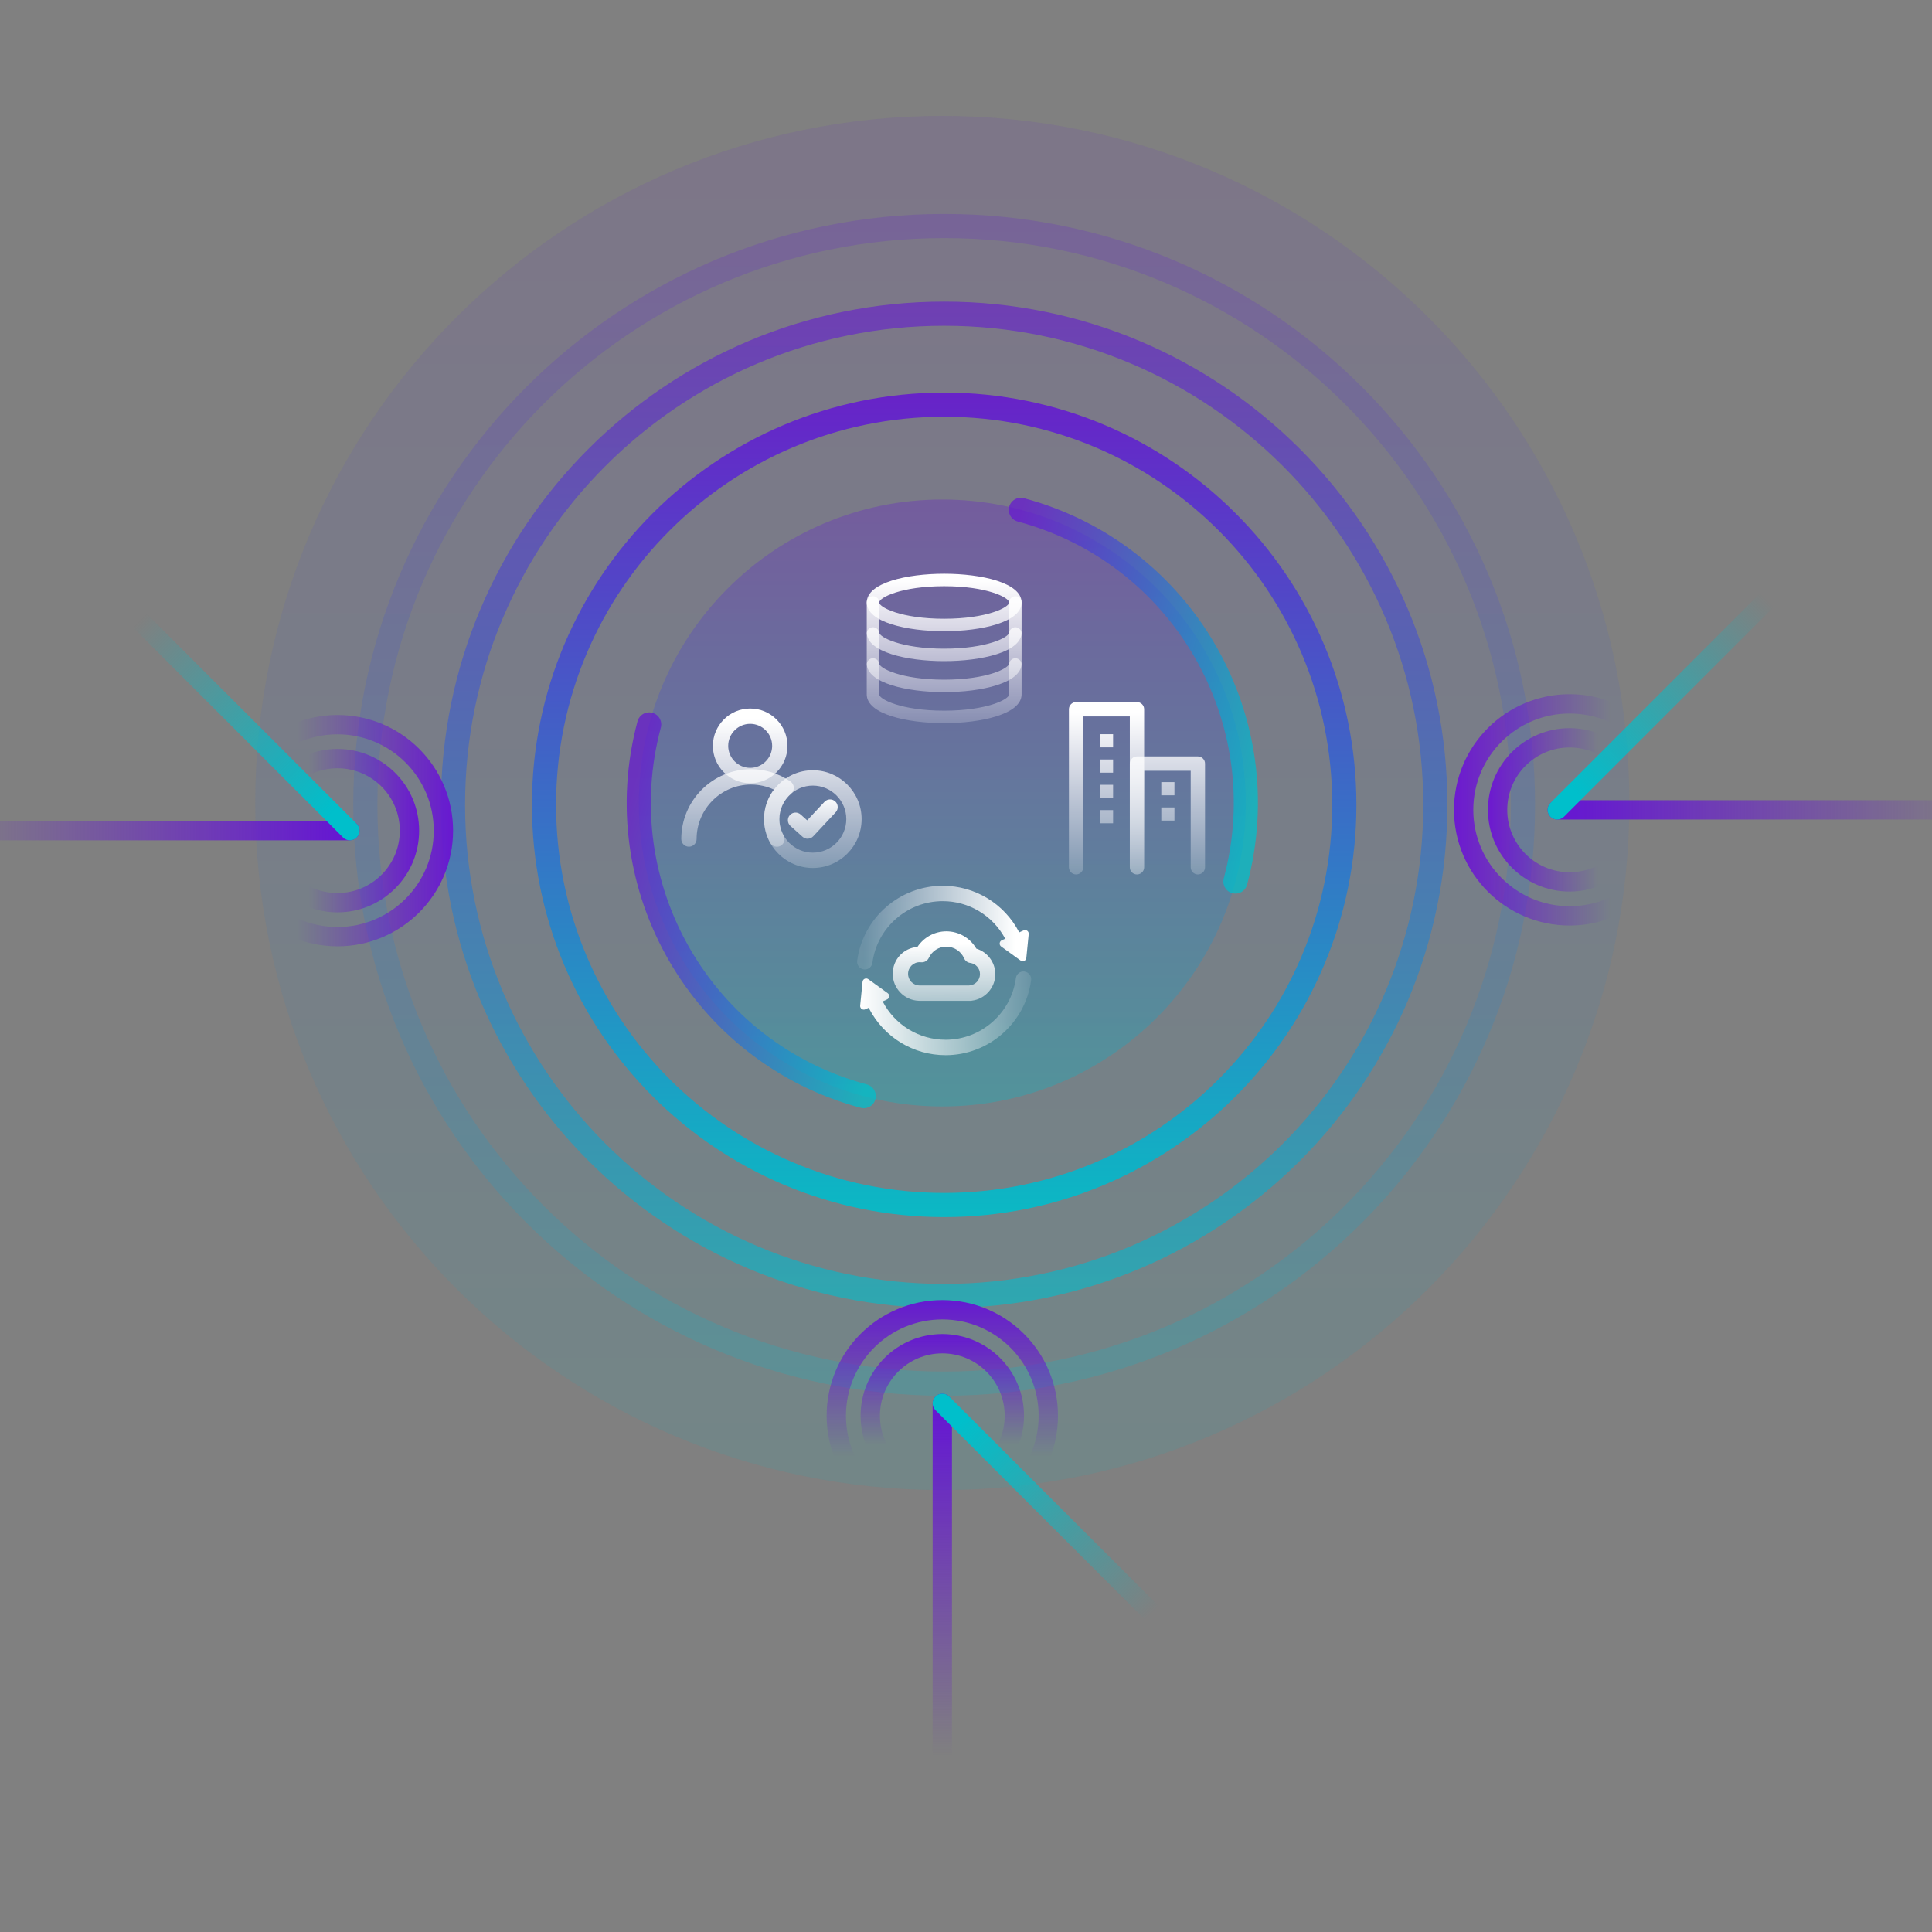 <svg width="400" height="400" viewBox="0 0 400 400" fill="none" xmlns="http://www.w3.org/2000/svg">
<rect x="0" y="0" width="400" height="400" fill="#808080" stroke="none"/>
<g clip-path="url(#clip0_1928_15559)">
<g clip-path="url(#clip1_1928_15559)">
<path opacity="0.1" d="M195.094 308.498C273.656 308.498 337.343 244.811 337.343 166.249C337.343 87.687 273.656 24 195.094 24C116.532 24 52.845 87.687 52.845 166.249C52.845 244.811 116.532 308.498 195.094 308.498Z" fill="url(#paint0_linear_1928_15559)"/>
<path opacity="0.3" d="M195.094 229.079C229.794 229.079 257.924 200.949 257.924 166.249C257.924 131.549 229.794 103.419 195.094 103.419C160.394 103.419 132.264 131.549 132.264 166.249C132.264 200.949 160.394 229.079 195.094 229.079Z" fill="url(#paint1_linear_1928_15559)"/>
<path opacity="0.75" d="M211.356 105.56C244.874 114.541 264.765 148.993 255.784 182.511" stroke="url(#paint2_linear_1928_15559)" stroke-width="5" stroke-linecap="round"/>
<path opacity="0.75" d="M178.833 226.939C145.315 217.958 125.424 183.506 134.405 149.988" stroke="url(#paint3_linear_1928_15559)" stroke-width="5" stroke-linecap="round"/>
<path opacity="0.6" d="M297.166 166.634C297.166 222.794 251.639 268.322 195.478 268.322C139.317 268.322 93.79 222.794 93.79 166.634C93.79 110.473 139.317 64.946 195.478 64.946C251.639 64.946 297.166 110.473 297.166 166.634Z" stroke="url(#paint4_linear_1928_15559)" stroke-width="5"/>
<path opacity="0.9" d="M195.479 249.483C241.236 249.483 278.329 212.39 278.329 166.634C278.329 120.877 241.236 83.784 195.479 83.784C149.723 83.784 112.63 120.877 112.63 166.634C112.63 212.39 149.723 249.483 195.479 249.483Z" stroke="url(#paint5_linear_1928_15559)" stroke-width="5"/>
<path opacity="0.2" d="M315.319 166.634C315.319 232.819 261.665 286.473 195.48 286.473C129.294 286.473 75.641 232.819 75.641 166.634C75.641 100.448 129.294 46.795 195.48 46.795C261.665 46.795 315.319 100.448 315.319 166.634Z" stroke="url(#paint6_linear_1928_15559)" stroke-width="5"/>
<path d="M173.147 293.12C173.147 305.241 182.973 315.067 195.094 315.067C207.215 315.067 217.041 305.241 217.041 293.12C217.041 280.999 207.215 271.173 195.094 271.173C182.973 271.173 173.147 280.999 173.147 293.12Z" stroke="url(#paint7_linear_1928_15559)" stroke-width="4"/>
<path d="M195.094 308.036C186.856 308.036 180.178 301.358 180.178 293.12C180.178 284.882 186.856 278.204 195.094 278.204C203.332 278.204 210.01 284.882 210.01 293.12C210.01 301.358 203.332 308.036 195.094 308.036Z" stroke="url(#paint8_linear_1928_15559)" stroke-width="4"/>
<path d="M197.094 290.539C197.094 289.435 196.199 288.539 195.094 288.539C193.99 288.539 193.094 289.435 193.094 290.539H197.094ZM197.094 375.615V290.539H193.094V375.615H197.094Z" fill="url(#paint9_linear_1928_15559)"/>
<path d="M196.509 289.125C195.728 288.344 194.461 288.344 193.68 289.125C192.899 289.906 192.899 291.172 193.68 291.953L196.509 289.125ZM250.461 343.077L196.509 289.125L193.68 291.953L247.633 345.906L250.461 343.077Z" fill="url(#paint10_linear_1928_15559)"/>
<path d="M324.978 189.62C337.099 189.62 346.925 179.794 346.925 167.673C346.925 155.552 337.099 145.726 324.978 145.726C312.857 145.726 303.031 155.552 303.031 167.673C303.031 179.794 312.857 189.62 324.978 189.62Z" stroke="url(#paint11_linear_1928_15559)" stroke-width="4"/>
<path d="M69.86 193.926C57.739 193.926 47.914 184.1 47.914 171.98C47.914 159.859 57.739 150.033 69.86 150.033C81.981 150.033 91.807 159.859 91.807 171.98C91.807 184.1 81.981 193.926 69.86 193.926Z" stroke="url(#paint12_linear_1928_15559)" stroke-width="4"/>
<path d="M339.894 167.673C339.894 175.911 333.216 182.589 324.978 182.589C316.74 182.589 310.062 175.911 310.062 167.673C310.062 159.435 316.74 152.757 324.978 152.757C333.216 152.757 339.894 159.435 339.894 167.673Z" stroke="url(#paint13_linear_1928_15559)" stroke-width="4"/>
<path d="M54.945 171.979C54.945 180.217 61.623 186.895 69.861 186.895C78.099 186.895 84.777 180.217 84.777 171.979C84.777 163.741 78.099 157.063 69.861 157.063C61.623 157.063 54.945 163.741 54.945 171.979Z" stroke="url(#paint14_linear_1928_15559)" stroke-width="4"/>
<path d="M322.397 165.673C321.292 165.673 320.397 166.569 320.397 167.673C320.397 168.778 321.292 169.673 322.397 169.673V165.673ZM424.999 165.673H322.397V169.673H424.999V165.673Z" fill="url(#paint15_linear_1928_15559)"/>
<path d="M72.442 173.979C73.547 173.979 74.442 173.084 74.442 171.979C74.442 170.875 73.547 169.979 72.442 169.979V173.979ZM-25 173.979H72.442V169.979H-25L-25 173.979Z" fill="url(#paint16_linear_1928_15559)"/>
<path d="M320.984 166.259C320.203 167.04 320.203 168.306 320.984 169.087C321.765 169.869 323.031 169.868 323.812 169.087L320.984 166.259ZM374.936 112.307L320.984 166.259L323.812 169.087L377.764 115.135L374.936 112.307Z" fill="url(#paint17_linear_1928_15559)"/>
<path d="M73.855 170.565C74.636 171.346 74.636 172.613 73.855 173.394C73.074 174.175 71.808 174.175 71.027 173.394L73.855 170.565ZM19.903 116.613L73.855 170.565L71.027 173.394L17.075 119.442L19.903 116.613Z" fill="url(#paint18_linear_1928_15559)"/>
<path d="M195.479 149.718C187.757 149.718 179.451 147.856 179.451 143.77V137.573C179.451 136.861 180.028 136.283 180.739 136.283C181.45 136.283 182.027 136.861 182.027 137.573V143.77C182.027 144.774 186.602 147.138 195.479 147.138C204.357 147.138 208.932 144.78 208.932 143.77V137.573C208.932 136.861 209.509 136.283 210.22 136.283C210.931 136.283 211.508 136.861 211.508 137.573V143.77C211.508 147.856 203.196 149.718 195.479 149.718Z" fill="url(#paint19_linear_1928_15559)"/>
<path d="M195.479 143.299C187.757 143.299 179.451 141.437 179.451 137.35V131.154C179.451 130.442 180.028 129.864 180.739 129.864C181.45 129.864 182.027 130.442 182.027 131.154V137.35C182.027 138.355 186.602 140.719 195.479 140.719C204.357 140.719 208.932 138.361 208.932 137.35V131.154C208.932 130.442 209.509 129.864 210.22 129.864C210.931 129.864 211.508 130.442 211.508 131.154V137.35C211.508 141.437 203.196 143.299 195.479 143.299Z" fill="url(#paint20_linear_1928_15559)"/>
<path d="M195.479 136.88C187.757 136.88 179.451 135.018 179.451 130.932V124.735C179.451 124.023 180.028 123.445 180.739 123.445C181.45 123.445 182.027 124.023 182.027 124.735V130.932C182.027 131.936 186.602 134.3 195.479 134.3C204.357 134.3 208.932 131.942 208.932 130.932V124.735C208.932 124.023 209.509 123.445 210.22 123.445C210.931 123.445 211.508 124.023 211.508 124.735V130.932C211.508 135.018 203.196 136.88 195.479 136.88Z" fill="url(#paint21_linear_1928_15559)"/>
<path d="M195.479 130.684C187.757 130.684 179.451 128.822 179.451 124.735C179.451 120.649 187.763 118.787 195.479 118.787C203.196 118.787 211.508 120.649 211.508 124.735C211.508 128.822 203.196 130.684 195.479 130.684ZM195.479 121.367C186.602 121.367 182.027 123.725 182.027 124.735C182.027 125.746 186.602 128.104 195.479 128.104C204.357 128.104 208.932 125.746 208.932 124.735C208.932 123.725 204.357 121.367 195.479 121.367Z" fill="url(#paint22_linear_1928_15559)"/>
<path d="M235.4 181.046C234.581 181.046 233.917 180.381 233.917 179.561V148.326H224.275V179.561C224.275 180.381 223.61 181.046 222.792 181.046C221.974 181.046 221.309 180.381 221.309 179.561V146.841C221.309 146.021 221.974 145.356 222.792 145.356H235.4C236.218 145.356 236.882 146.021 236.882 146.841V179.561C236.882 180.381 236.218 181.046 235.4 181.046Z" fill="url(#paint23_linear_1928_15559)"/>
<path d="M248.006 181.046C247.188 181.046 246.524 180.381 246.524 179.561V159.581H236.881V179.561C236.881 180.381 236.217 181.046 235.399 181.046C234.58 181.046 233.916 180.381 233.916 179.561V158.096C233.916 157.277 234.58 156.611 235.399 156.611H248.006C248.824 156.611 249.489 157.277 249.489 158.096V179.561C249.489 180.381 248.824 181.046 248.006 181.046Z" fill="url(#paint24_linear_1928_15559)"/>
<path d="M230.453 152.008H227.731V154.734H230.453V152.008Z" fill="url(#paint25_linear_1928_15559)"/>
<path d="M230.453 157.247H227.731V159.973H230.453V157.247Z" fill="url(#paint26_linear_1928_15559)"/>
<path d="M230.453 162.485H227.731V165.212H230.453V162.485Z" fill="url(#paint27_linear_1928_15559)"/>
<path d="M230.453 167.724H227.731V170.45H230.453V167.724Z" fill="url(#paint28_linear_1928_15559)"/>
<path d="M243.157 161.933H240.435V164.659H243.157V161.933Z" fill="url(#paint29_linear_1928_15559)"/>
<path d="M243.157 167.171H240.435V169.898H243.157V167.171Z" fill="url(#paint30_linear_1928_15559)"/>
<path d="M155.317 162.162C151.059 162.162 147.595 158.692 147.595 154.428C147.595 150.163 151.059 146.693 155.317 146.693C159.575 146.693 163.04 150.163 163.04 154.428C163.04 158.692 159.575 162.162 155.317 162.162ZM155.317 149.865C152.804 149.865 150.767 151.911 150.767 154.421C150.767 156.932 152.811 158.978 155.317 158.978C157.824 158.978 159.867 156.932 159.867 154.421C159.867 151.911 157.824 149.865 155.317 149.865Z" fill="url(#paint31_linear_1928_15559)"/>
<path d="M160.837 175.305C160.279 175.305 159.74 175.013 159.448 174.485C158.623 172.992 158.185 171.295 158.185 169.585C158.185 167.361 158.915 165.225 160.234 163.484C158.756 162.791 157.144 162.435 155.488 162.435C149.276 162.435 144.225 167.494 144.225 173.716C144.225 174.593 143.514 175.305 142.638 175.305C141.763 175.305 141.052 174.593 141.052 173.716C141.052 165.74 147.531 159.258 155.488 159.258C158.42 159.258 161.243 160.135 163.661 161.8C164.067 162.08 164.321 162.531 164.346 163.027C164.372 163.522 164.169 163.999 163.794 164.317C162.252 165.639 161.364 167.564 161.364 169.592C161.364 170.767 161.662 171.93 162.233 172.954C162.658 173.723 162.379 174.689 161.618 175.114C161.377 175.248 161.11 175.311 160.85 175.311L160.837 175.305Z" fill="url(#paint32_linear_1928_15559)"/>
<path d="M168.287 179.709C162.716 179.709 158.185 175.172 158.185 169.592C158.185 164.012 162.716 159.474 168.287 159.474C173.858 159.474 178.389 164.012 178.389 169.592C178.389 175.172 173.858 179.709 168.287 179.709ZM168.287 162.652C164.467 162.652 161.358 165.766 161.358 169.592C161.358 173.417 164.467 176.532 168.287 176.532C172.107 176.532 175.216 173.417 175.216 169.592C175.216 165.766 172.107 162.652 168.287 162.652Z" fill="url(#paint33_linear_1928_15559)"/>
<path d="M167.221 173.659C166.846 173.659 166.466 173.526 166.161 173.253L163.655 171.009C163.001 170.424 162.944 169.42 163.528 168.766C164.112 168.111 165.114 168.054 165.768 168.639L167.119 169.846L170.698 166.014C171.295 165.372 172.297 165.34 172.938 165.937C173.579 166.535 173.611 167.545 173.014 168.181L168.376 173.144C168.065 173.481 167.64 173.647 167.215 173.647L167.221 173.659Z" fill="url(#paint34_linear_1928_15559)"/>
<path d="M212.114 201.136C211.238 201.022 210.451 201.632 210.331 202.503C209.372 209.78 203.116 215.264 195.78 215.264C190.291 215.264 185.304 212.233 182.759 207.358C182.759 207.346 182.747 207.339 182.74 207.333L183.66 206.92C184.187 206.685 184.263 205.96 183.794 205.623L181.782 204.174L179.771 202.725C179.301 202.388 178.641 202.681 178.584 203.259L178.336 205.731L178.089 208.203C178.032 208.782 178.616 209.201 179.149 208.966L179.872 208.642C179.897 208.712 179.916 208.775 179.955 208.845C183.045 214.775 189.111 218.461 195.787 218.461C204.708 218.461 212.317 211.788 213.484 202.935C213.598 202.064 212.989 201.27 212.12 201.149L212.114 201.136Z" fill="url(#paint35_linear_1928_15559)"/>
<path d="M211.936 192.627L211.016 193.04C211.016 193.04 211.01 193.014 211.003 193.008C207.913 187.078 201.847 183.392 195.171 183.392C186.25 183.392 178.641 190.065 177.474 198.918C177.36 199.789 177.969 200.584 178.838 200.704C178.908 200.711 178.978 200.717 179.047 200.717C179.834 200.717 180.513 200.132 180.621 199.338C181.579 192.061 187.836 186.576 195.171 186.576C200.609 186.576 205.553 189.551 208.116 194.355L207.412 194.673C206.885 194.908 206.809 195.633 207.279 195.97L209.29 197.419L211.302 198.868C211.771 199.204 212.431 198.912 212.488 198.334L212.736 195.862L212.983 193.389C213.04 192.811 212.457 192.392 211.924 192.627H211.936Z" fill="url(#paint36_linear_1928_15559)"/>
<path d="M200.857 207.206H190.33C190.279 207.206 190.222 207.206 190.171 207.2C187.214 207.072 184.828 204.6 184.828 201.62C184.828 198.639 187.081 196.287 189.942 196.052C191.262 194.063 193.509 192.824 195.926 192.824C198.509 192.824 200.863 194.203 202.139 196.408C204.429 197.101 206.066 199.236 206.066 201.696C206.066 204.473 203.966 206.831 201.238 207.174C201.117 207.206 200.99 207.219 200.863 207.219L200.857 207.206ZM190.437 204.028H200.635C200.666 204.028 200.698 204.022 200.736 204.015C201.948 203.92 202.894 202.897 202.894 201.683C202.894 200.469 202.018 199.516 200.863 199.363C200.311 199.293 199.835 198.931 199.613 198.423C198.978 196.948 197.532 196.001 195.933 196.001C194.334 196.001 192.963 196.91 192.303 198.321C192.011 198.938 191.351 199.3 190.685 199.23C190.596 199.217 190.501 199.211 190.412 199.211C189.086 199.211 188.007 200.291 188.007 201.62C188.007 202.948 189.067 204.003 190.368 204.028C190.393 204.028 190.418 204.028 190.444 204.028H190.437Z" fill="url(#paint37_linear_1928_15559)"/>
</g>
</g>
<defs>
<linearGradient id="paint0_linear_1928_15559" x1="195.094" y1="24" x2="195.094" y2="308.498" gradientUnits="userSpaceOnUse">
<stop stop-color="#6619D0"/>
<stop offset="1" stop-color="#00BFCB"/>
</linearGradient>
<linearGradient id="paint1_linear_1928_15559" x1="195.094" y1="103.419" x2="195.094" y2="229.079" gradientUnits="userSpaceOnUse">
<stop stop-color="#6619D0"/>
<stop offset="1" stop-color="#00BFCB"/>
</linearGradient>
<linearGradient id="paint2_linear_1928_15559" x1="203.225" y1="135.905" x2="263.914" y2="152.166" gradientUnits="userSpaceOnUse">
<stop stop-color="#6619D0"/>
<stop offset="1" stop-color="#00BFCB"/>
</linearGradient>
<linearGradient id="paint3_linear_1928_15559" x1="126.274" y1="180.333" x2="186.963" y2="196.594" gradientUnits="userSpaceOnUse">
<stop stop-color="#6619D0"/>
<stop offset="1" stop-color="#00BFCB"/>
</linearGradient>
<linearGradient id="paint4_linear_1928_15559" x1="195.478" y1="62.446" x2="195.478" y2="270.822" gradientUnits="userSpaceOnUse">
<stop stop-color="#6619D0"/>
<stop offset="1" stop-color="#00BFCB"/>
</linearGradient>
<linearGradient id="paint5_linear_1928_15559" x1="195.479" y1="81.284" x2="195.479" y2="251.983" gradientUnits="userSpaceOnUse">
<stop stop-color="#6619D0"/>
<stop offset="1" stop-color="#00BFCB"/>
</linearGradient>
<linearGradient id="paint6_linear_1928_15559" x1="195.48" y1="44.295" x2="195.48" y2="288.973" gradientUnits="userSpaceOnUse">
<stop stop-color="#6619D0"/>
<stop offset="1" stop-color="#00BFCB"/>
</linearGradient>
<linearGradient id="paint7_linear_1928_15559" x1="195.094" y1="269.173" x2="195.094" y2="301.571" gradientUnits="userSpaceOnUse">
<stop stop-color="#6619D0"/>
<stop offset="1" stop-color="#6619D0" stop-opacity="0"/>
</linearGradient>
<linearGradient id="paint8_linear_1928_15559" x1="195.094" y1="276.204" x2="195.094" y2="299.091" gradientUnits="userSpaceOnUse">
<stop stop-color="#6619D0"/>
<stop offset="1" stop-color="#6619D0" stop-opacity="0"/>
</linearGradient>
<linearGradient id="paint9_linear_1928_15559" x1="195.094" y1="293.484" x2="195.094" y2="363.508" gradientUnits="userSpaceOnUse">
<stop stop-color="#6619D0"/>
<stop offset="1" stop-color="#6619D0" stop-opacity="0"/>
</linearGradient>
<linearGradient id="paint10_linear_1928_15559" x1="238.585" y1="334.029" x2="198.793" y2="294.238" gradientUnits="userSpaceOnUse">
<stop stop-color="#00BFCB" stop-opacity="0"/>
<stop offset="1" stop-color="#00BFCB"/>
</linearGradient>
<linearGradient id="paint11_linear_1928_15559" x1="301.031" y1="167.673" x2="333.43" y2="167.673" gradientUnits="userSpaceOnUse">
<stop stop-color="#6D19D0"/>
<stop offset="1" stop-color="#6619D0" stop-opacity="0"/>
</linearGradient>
<linearGradient id="paint12_linear_1928_15559" x1="93.807" y1="171.98" x2="61.408" y2="171.98" gradientUnits="userSpaceOnUse">
<stop stop-color="#6919D0"/>
<stop offset="1" stop-color="#6619D0" stop-opacity="0"/>
</linearGradient>
<linearGradient id="paint13_linear_1928_15559" x1="308.062" y1="167.673" x2="330.948" y2="167.673" gradientUnits="userSpaceOnUse">
<stop stop-color="#6D19D0"/>
<stop offset="1" stop-color="#6619D0" stop-opacity="0"/>
</linearGradient>
<linearGradient id="paint14_linear_1928_15559" x1="86.777" y1="171.979" x2="63.89" y2="171.979" gradientUnits="userSpaceOnUse">
<stop stop-color="#6919D0"/>
<stop offset="1" stop-color="#6619D0" stop-opacity="0"/>
</linearGradient>
<linearGradient id="paint15_linear_1928_15559" x1="325.948" y1="167.673" x2="410.398" y2="167.673" gradientUnits="userSpaceOnUse">
<stop stop-color="#6619D0"/>
<stop offset="1" stop-color="#6619D0" stop-opacity="0"/>
</linearGradient>
<linearGradient id="paint16_linear_1928_15559" x1="69.069" y1="171.979" x2="-11.133" y2="171.979" gradientUnits="userSpaceOnUse">
<stop stop-color="#6619D0"/>
<stop offset="1" stop-color="#6619D0" stop-opacity="0"/>
</linearGradient>
<linearGradient id="paint17_linear_1928_15559" x1="365.888" y1="124.183" x2="326.097" y2="163.975" gradientUnits="userSpaceOnUse">
<stop stop-color="#00BFCB" stop-opacity="0"/>
<stop offset="1" stop-color="#00BFCB"/>
</linearGradient>
<linearGradient id="paint18_linear_1928_15559" x1="28.951" y1="128.49" x2="68.742" y2="168.281" gradientUnits="userSpaceOnUse">
<stop stop-color="#00BFCB" stop-opacity="0"/>
<stop offset="1" stop-color="#00BFCB"/>
</linearGradient>
<linearGradient id="paint19_linear_1928_15559" x1="195.479" y1="120.109" x2="195.479" y2="153.773" gradientUnits="userSpaceOnUse">
<stop stop-color="white"/>
<stop offset="1" stop-color="white" stop-opacity="0.1"/>
</linearGradient>
<linearGradient id="paint20_linear_1928_15559" x1="195.479" y1="120.108" x2="195.479" y2="153.773" gradientUnits="userSpaceOnUse">
<stop stop-color="white"/>
<stop offset="1" stop-color="white" stop-opacity="0.1"/>
</linearGradient>
<linearGradient id="paint21_linear_1928_15559" x1="195.479" y1="120.109" x2="195.479" y2="153.773" gradientUnits="userSpaceOnUse">
<stop stop-color="white"/>
<stop offset="1" stop-color="white" stop-opacity="0.1"/>
</linearGradient>
<linearGradient id="paint22_linear_1928_15559" x1="195.479" y1="120.109" x2="195.479" y2="153.773" gradientUnits="userSpaceOnUse">
<stop stop-color="white"/>
<stop offset="1" stop-color="white" stop-opacity="0.1"/>
</linearGradient>
<linearGradient id="paint23_linear_1928_15559" x1="229.09" y1="147.661" x2="229.09" y2="184.983" gradientUnits="userSpaceOnUse">
<stop stop-color="white"/>
<stop offset="1" stop-color="white" stop-opacity="0.1"/>
</linearGradient>
<linearGradient id="paint24_linear_1928_15559" x1="241.702" y1="147.661" x2="241.702" y2="184.984" gradientUnits="userSpaceOnUse">
<stop stop-color="white"/>
<stop offset="1" stop-color="white" stop-opacity="0.1"/>
</linearGradient>
<linearGradient id="paint25_linear_1928_15559" x1="229.089" y1="147.661" x2="229.089" y2="184.984" gradientUnits="userSpaceOnUse">
<stop stop-color="white"/>
<stop offset="1" stop-color="white" stop-opacity="0.1"/>
</linearGradient>
<linearGradient id="paint26_linear_1928_15559" x1="229.089" y1="147.661" x2="229.089" y2="184.984" gradientUnits="userSpaceOnUse">
<stop stop-color="white"/>
<stop offset="1" stop-color="white" stop-opacity="0.1"/>
</linearGradient>
<linearGradient id="paint27_linear_1928_15559" x1="229.089" y1="147.661" x2="229.089" y2="184.984" gradientUnits="userSpaceOnUse">
<stop stop-color="white"/>
<stop offset="1" stop-color="white" stop-opacity="0.1"/>
</linearGradient>
<linearGradient id="paint28_linear_1928_15559" x1="229.089" y1="147.661" x2="229.089" y2="184.984" gradientUnits="userSpaceOnUse">
<stop stop-color="white"/>
<stop offset="1" stop-color="white" stop-opacity="0.1"/>
</linearGradient>
<linearGradient id="paint29_linear_1928_15559" x1="241.799" y1="147.661" x2="241.799" y2="184.983" gradientUnits="userSpaceOnUse">
<stop stop-color="white"/>
<stop offset="1" stop-color="white" stop-opacity="0.1"/>
</linearGradient>
<linearGradient id="paint30_linear_1928_15559" x1="241.799" y1="147.661" x2="241.799" y2="184.983" gradientUnits="userSpaceOnUse">
<stop stop-color="white"/>
<stop offset="1" stop-color="white" stop-opacity="0.1"/>
</linearGradient>
<linearGradient id="paint31_linear_1928_15559" x1="155.317" y1="148.886" x2="155.317" y2="184.571" gradientUnits="userSpaceOnUse">
<stop stop-color="white"/>
<stop offset="1" stop-color="white" stop-opacity="0.1"/>
</linearGradient>
<linearGradient id="paint32_linear_1928_15559" x1="152.69" y1="148.886" x2="152.69" y2="184.571" gradientUnits="userSpaceOnUse">
<stop stop-color="white"/>
<stop offset="1" stop-color="white" stop-opacity="0.1"/>
</linearGradient>
<linearGradient id="paint33_linear_1928_15559" x1="168.287" y1="148.886" x2="168.287" y2="184.571" gradientUnits="userSpaceOnUse">
<stop stop-color="white"/>
<stop offset="1" stop-color="white" stop-opacity="0.1"/>
</linearGradient>
<linearGradient id="paint34_linear_1928_15559" x1="168.287" y1="164.851" x2="168.287" y2="183.618" gradientUnits="userSpaceOnUse">
<stop stop-color="white"/>
<stop offset="1" stop-color="white" stop-opacity="0.1"/>
</linearGradient>
<linearGradient id="paint35_linear_1928_15559" x1="178.083" y1="209.786" x2="213.491" y2="209.786" gradientUnits="userSpaceOnUse">
<stop stop-color="white"/>
<stop offset="1" stop-color="white" stop-opacity="0.1"/>
</linearGradient>
<linearGradient id="paint36_linear_1928_15559" x1="210.28" y1="192.055" x2="178.8" y2="192.055" gradientUnits="userSpaceOnUse">
<stop stop-color="white"/>
<stop offset="1" stop-color="white" stop-opacity="0.1"/>
</linearGradient>
<linearGradient id="paint37_linear_1928_15559" x1="195.387" y1="195.391" x2="195.597" y2="217.908" gradientUnits="userSpaceOnUse">
<stop stop-color="white"/>
<stop offset="1" stop-color="white" stop-opacity="0.1"/>
</linearGradient>
<clipPath id="clip0_1928_15559">
<rect width="400" height="400" fill="white"/>
</clipPath>
<clipPath id="clip1_1928_15559">
<rect width="450" height="450" fill="white" transform="translate(-25 -25)"/>
</clipPath>
</defs>
</svg>
